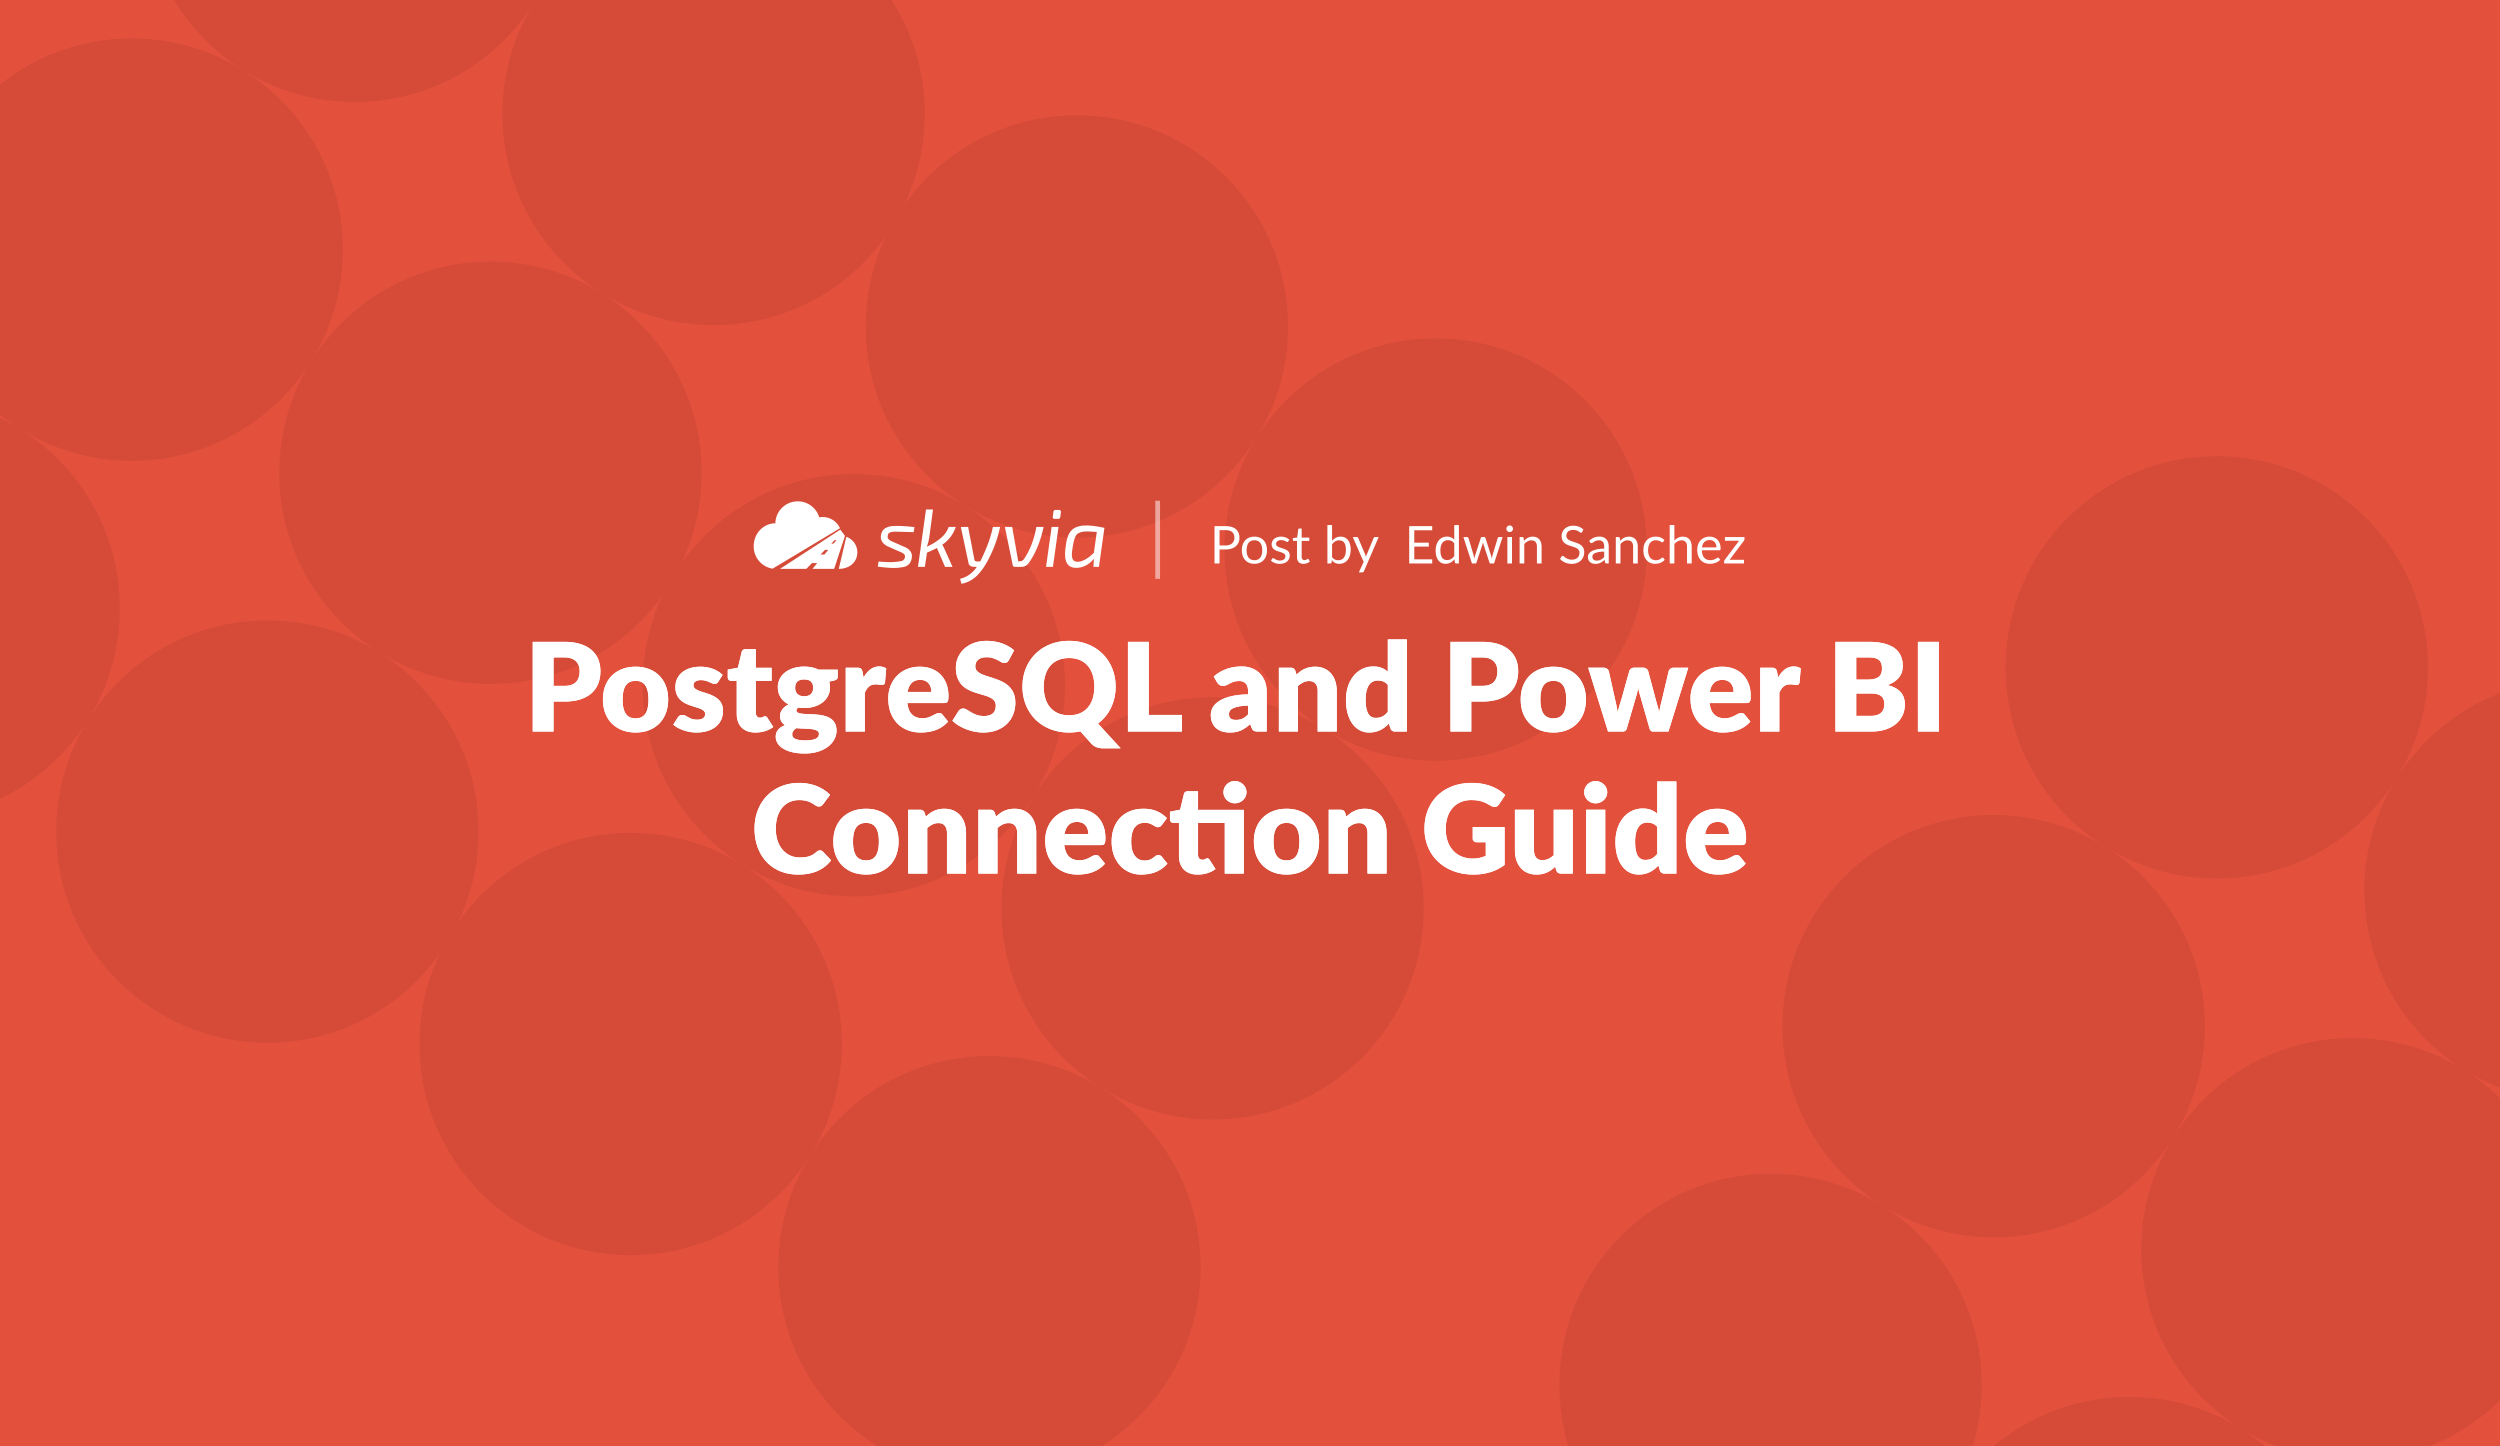 <?xml version="1.0" encoding="UTF-8"?> <svg xmlns="http://www.w3.org/2000/svg" width="2112" height="1222" fill="none"><rect width="100%" height="100%" fill="#333333" stroke="none"/><g clip-path="url(#postgresql-and-power-bi- connection-guide__a)"><path fill="#E3513D" d="M0 0h2112v1222H0z"></path><circle cx="909.754" cy="275.794" r="178.465" fill="#D54B38"></circle><circle cx="1212.86" cy="464.274" r="178.465" fill="#D54B38"></circle><circle cx="1024.38" cy="767.382" r="178.465" fill="#D54B38"></circle><circle cx="721.273" cy="578.901" r="178.465" fill="#D54B38"></circle><circle cx="835.898" cy="1070.49" r="178.465" fill="#D54B38"></circle><circle cx="532.793" cy="882.008" r="178.465" fill="#D54B38"></circle><circle cx="1872.75" cy="563.794" r="178.465" fill="#D54B38"></circle><circle cx="2175.86" cy="752.274" r="178.465" fill="#D54B38"></circle><circle cx="1987.38" cy="1055.38" r="178.465" fill="#D54B38"></circle><circle cx="1684.27" cy="866.901" r="178.465" fill="#D54B38"></circle><circle cx="1798.9" cy="1358.49" r="178.465" fill="#D54B38"></circle><circle cx="1495.79" cy="1170.01" r="178.465" fill="#D54B38"></circle><circle cx="299.754" cy="-92.206" r="178.465" fill="#D54B38"></circle><circle cx="602.859" cy="96.274" r="178.465" fill="#D54B38"></circle><circle cx="414.379" cy="399.382" r="178.465" fill="#D54B38"></circle><circle cx="111.273" cy="210.901" r="178.465" fill="#D54B38"></circle><circle cx="225.898" cy="702.488" r="178.465" fill="#D54B38"></circle><circle cx="-77.207" cy="514.008" r="178.465" fill="#D54B38"></circle><path d="M476.775 579.416c4.576 0 7.869-1.092 9.88-3.276 2.011-2.184 3.016-5.235 3.016-9.152 0-1.733-.26-3.311-.78-4.732a9.264 9.264 0 0 0-2.392-3.64c-1.04-1.04-2.375-1.837-4.004-2.392-1.595-.555-3.501-.832-5.72-.832h-9.152v24.024h9.152Zm0-37.18c5.339 0 9.915.641 13.728 1.924 3.848 1.248 7.003 2.981 9.464 5.2 2.496 2.219 4.333 4.836 5.512 7.852 1.179 3.016 1.768 6.275 1.768 9.776 0 3.779-.607 7.245-1.82 10.4a20.861 20.861 0 0 1-5.564 8.112c-2.496 2.253-5.668 4.021-9.516 5.304-3.813 1.248-8.337 1.872-13.572 1.872h-9.152V618h-17.576v-75.764h26.728Zm60.24 21.008c4.091 0 7.818.641 11.18 1.924 3.363 1.283 6.24 3.12 8.632 5.512 2.427 2.392 4.299 5.304 5.616 8.736 1.352 3.397 2.028 7.228 2.028 11.492 0 4.299-.676 8.181-2.028 11.648-1.317 3.432-3.189 6.361-5.616 8.788-2.392 2.392-5.269 4.247-8.632 5.564-3.362 1.283-7.089 1.924-11.18 1.924-4.125 0-7.886-.641-11.284-1.924-3.362-1.317-6.274-3.172-8.736-5.564-2.426-2.427-4.316-5.356-5.668-8.788-1.317-3.467-1.976-7.349-1.976-11.648 0-4.264.659-8.095 1.976-11.492 1.352-3.432 3.242-6.344 5.668-8.736 2.462-2.392 5.374-4.229 8.736-5.512 3.398-1.283 7.159-1.924 11.284-1.924Zm0 43.628c3.71 0 6.431-1.3 8.164-3.9 1.768-2.635 2.652-6.621 2.652-11.96s-.884-9.308-2.652-11.908c-1.733-2.6-4.454-3.9-8.164-3.9-3.813 0-6.604 1.3-8.372 3.9-1.768 2.6-2.652 6.569-2.652 11.908 0 5.339.884 9.325 2.652 11.96 1.768 2.6 4.559 3.9 8.372 3.9Zm69.842-30.992c-.416.659-.867 1.127-1.352 1.404-.451.277-1.04.416-1.768.416a6.002 6.002 0 0 1-2.288-.468c-.763-.347-1.595-.711-2.496-1.092a22.62 22.62 0 0 0-2.964-1.04c-1.109-.347-2.375-.52-3.796-.52-2.045 0-3.623.399-4.732 1.196-1.075.763-1.612 1.837-1.612 3.224 0 1.005.347 1.837 1.04 2.496.728.659 1.681 1.248 2.86 1.768a44.26 44.26 0 0 0 4.004 1.404c1.491.451 3.016.953 4.576 1.508a37.975 37.975 0 0 1 4.576 1.976 16.14 16.14 0 0 1 4.004 2.756c1.179 1.075 2.115 2.392 2.808 3.952.728 1.56 1.092 3.432 1.092 5.616 0 2.669-.485 5.131-1.456 7.384s-2.427 4.195-4.368 5.824c-1.907 1.629-4.281 2.895-7.124 3.796-2.808.901-6.049 1.352-9.724 1.352a29.64 29.64 0 0 1-5.512-.52 39.283 39.283 0 0 1-5.356-1.404 30.944 30.944 0 0 1-4.732-2.08c-1.456-.832-2.704-1.716-3.744-2.652l3.744-5.928c.416-.693.936-1.231 1.56-1.612.659-.416 1.491-.624 2.496-.624.936 0 1.768.208 2.496.624.763.416 1.577.867 2.444 1.352.867.485 1.872.936 3.016 1.352 1.179.416 2.652.624 4.42.624 1.248 0 2.305-.121 3.172-.364.867-.277 1.56-.641 2.08-1.092.52-.451.901-.953 1.144-1.508a4.236 4.236 0 0 0 .364-1.716c0-1.075-.364-1.959-1.092-2.652-.728-.693-1.681-1.283-2.86-1.768-1.179-.52-2.531-.988-4.056-1.404a100.251 100.251 0 0 1-4.576-1.508 41.204 41.204 0 0 1-4.628-1.976 16.883 16.883 0 0 1-4.004-2.964c-1.179-1.213-2.132-2.687-2.86-4.42-.728-1.733-1.092-3.831-1.092-6.292 0-2.288.433-4.455 1.3-6.5.901-2.08 2.236-3.9 4.004-5.46 1.768-1.56 3.987-2.791 6.656-3.692 2.669-.936 5.789-1.404 9.36-1.404 1.941 0 3.813.173 5.616.52a28.75 28.75 0 0 1 5.148 1.456 23.456 23.456 0 0 1 4.368 2.236 20.03 20.03 0 0 1 3.484 2.756l-3.64 5.668Zm31.336 42.952c-2.565 0-4.836-.364-6.812-1.092-1.941-.763-3.588-1.82-4.94-3.172-1.317-1.387-2.322-3.051-3.016-4.992-.693-1.941-1.04-4.108-1.04-6.5v-27.872h-4.576c-.832 0-1.542-.26-2.132-.78-.589-.555-.884-1.352-.884-2.392v-6.292l8.58-1.664 3.172-13.156c.416-1.664 1.595-2.496 3.536-2.496h8.424v15.756h13.364v11.024h-13.364v26.78c0 1.248.295 2.288.884 3.12.624.797 1.508 1.196 2.652 1.196.59 0 1.075-.052 1.456-.156a8.05 8.05 0 0 0 1.04-.416c.312-.173.59-.312.832-.416.278-.139.59-.208.936-.208.486 0 .867.121 1.144.364.312.208.624.555.936 1.04l4.888 7.644c-2.08 1.56-4.42 2.739-7.02 3.536a28.471 28.471 0 0 1-8.06 1.144Zm41.162-30.628c2.67 0 4.594-.659 5.772-1.976 1.214-1.352 1.82-3.085 1.82-5.2 0-2.184-.606-3.9-1.82-5.148-1.178-1.248-3.102-1.872-5.772-1.872-2.669 0-4.61.624-5.824 1.872-1.178 1.248-1.768 2.964-1.768 5.148 0 1.04.139 1.993.416 2.86a6.48 6.48 0 0 0 1.404 2.288c.624.624 1.404 1.127 2.34 1.508.971.347 2.115.52 3.432.52Zm12.48 31.772c0-1.283-.572-2.201-1.716-2.756-1.144-.589-2.634-1.005-4.472-1.248-1.837-.243-3.9-.381-6.188-.416a110.284 110.284 0 0 1-6.76-.416c-1.005.693-1.837 1.473-2.496 2.34-.624.832-.936 1.785-.936 2.86 0 .763.156 1.456.468 2.08.347.624.936 1.161 1.768 1.612.832.451 1.942.797 3.328 1.04 1.422.277 3.207.416 5.356.416 2.323 0 4.23-.139 5.72-.416 1.491-.277 2.67-.659 3.536-1.144.902-.485 1.526-1.075 1.872-1.768.347-.659.52-1.387.52-2.184Zm15.912-54.236v5.876c0 .901-.26 1.612-.78 2.132-.485.52-1.334.919-2.548 1.196l-3.9.884c.208.763.364 1.543.468 2.34.139.797.208 1.629.208 2.496 0 2.704-.572 5.131-1.716 7.28-1.109 2.149-2.652 3.987-4.628 5.512-1.941 1.491-4.246 2.652-6.916 3.484-2.669.797-5.529 1.196-8.58 1.196-.832 0-1.646-.017-2.444-.052a25.157 25.157 0 0 1-2.34-.312c-1.178.728-1.768 1.543-1.768 2.444s.486 1.56 1.456 1.976c.971.381 2.254.659 3.848.832 1.595.139 3.398.243 5.408.312 2.046.035 4.126.156 6.24.364 2.115.173 4.178.485 6.188.936 2.046.451 3.866 1.179 5.46 2.184 1.595 1.005 2.878 2.357 3.848 4.056.971 1.664 1.456 3.796 1.456 6.396 0 2.427-.589 4.801-1.768 7.124-1.178 2.323-2.912 4.385-5.2 6.188-2.288 1.803-5.096 3.241-8.424 4.316-3.328 1.109-7.141 1.664-11.44 1.664-4.229 0-7.886-.399-10.972-1.196-3.05-.797-5.598-1.855-7.644-3.172-2.01-1.283-3.501-2.773-4.472-4.472-.97-1.699-1.456-3.467-1.456-5.304 0-2.392.694-4.385 2.08-5.98 1.387-1.595 3.328-2.877 5.824-3.848-1.317-.797-2.357-1.82-3.12-3.068-.762-1.248-1.144-2.86-1.144-4.836 0-.797.139-1.629.416-2.496a9.17 9.17 0 0 1 1.3-2.6 13.713 13.713 0 0 1 2.288-2.444c.902-.763 1.976-1.439 3.224-2.028-2.808-1.491-5.026-3.449-6.656-5.876-1.629-2.461-2.444-5.321-2.444-8.58 0-2.704.572-5.131 1.716-7.28a16.3 16.3 0 0 1 4.68-5.512c2.011-1.525 4.368-2.687 7.072-3.484 2.704-.832 5.634-1.248 8.788-1.248 4.576 0 8.632.867 12.168 2.6h16.224Zm21.805 6.656c1.664-2.912 3.57-5.2 5.72-6.864 2.184-1.664 4.68-2.496 7.488-2.496 2.426 0 4.402.572 5.928 1.716l-1.04 11.856c-.174.763-.468 1.283-.884 1.56-.382.277-.919.416-1.612.416-.278 0-.642-.017-1.092-.052-.451-.035-.919-.069-1.404-.104a20.532 20.532 0 0 0-1.508-.156 9.658 9.658 0 0 0-1.352-.104c-2.358 0-4.247.624-5.668 1.872-1.387 1.248-2.566 2.981-3.536 5.2V618h-16.12v-53.924h9.568c.797 0 1.456.069 1.976.208.554.139 1.005.364 1.352.676.381.277.658.659.832 1.144.208.485.381 1.075.52 1.768l.832 4.524Zm57.257 12.168c0-1.283-.174-2.531-.52-3.744a8.326 8.326 0 0 0-1.612-3.224c-.728-.971-1.699-1.751-2.912-2.34-1.214-.589-2.687-.884-4.42-.884-3.051 0-5.443.884-7.176 2.652-1.734 1.733-2.878 4.247-3.432 7.54h20.072Zm-20.28 9.36c.52 4.507 1.889 7.783 4.108 9.828 2.218 2.011 5.078 3.016 8.58 3.016 1.872 0 3.484-.225 4.836-.676 1.352-.451 2.548-.953 3.588-1.508 1.074-.555 2.045-1.057 2.912-1.508a6.198 6.198 0 0 1 2.808-.676c1.282 0 2.253.468 2.912 1.404l4.68 5.772c-1.664 1.907-3.467 3.467-5.408 4.68a28.873 28.873 0 0 1-5.928 2.808 31.39 31.39 0 0 1-6.084 1.352 42.343 42.343 0 0 1-5.772.416c-3.779 0-7.332-.607-10.66-1.82a25.048 25.048 0 0 1-8.684-5.512c-2.462-2.427-4.42-5.443-5.876-9.048-1.422-3.605-2.132-7.8-2.132-12.584 0-3.605.606-7.02 1.82-10.244 1.248-3.224 3.016-6.049 5.304-8.476 2.322-2.427 5.113-4.351 8.372-5.772 3.293-1.421 7.002-2.132 11.128-2.132 3.57 0 6.829.555 9.776 1.664 2.981 1.109 5.529 2.721 7.644 4.836 2.149 2.115 3.813 4.715 4.992 7.8 1.213 3.051 1.82 6.517 1.82 10.4 0 1.213-.052 2.201-.156 2.964-.104.763-.295 1.369-.572 1.82a2.168 2.168 0 0 1-1.144.936c-.451.173-1.04.26-1.768.26h-31.096Zm85.823-36.296c-.52.832-1.075 1.456-1.664 1.872-.555.416-1.283.624-2.184.624-.797 0-1.664-.243-2.6-.728a98.269 98.269 0 0 0-3.12-1.716c-1.144-.624-2.461-1.179-3.952-1.664-1.491-.52-3.189-.78-5.096-.78-3.293 0-5.755.711-7.384 2.132-1.595 1.387-2.392 3.276-2.392 5.668 0 1.525.485 2.791 1.456 3.796s2.236 1.872 3.796 2.6c1.595.728 3.397 1.404 5.408 2.028a99.77 99.77 0 0 1 6.24 2.028 50.847 50.847 0 0 1 6.188 2.6 20.159 20.159 0 0 1 5.408 3.848c1.595 1.56 2.877 3.467 3.848 5.72.971 2.219 1.456 4.905 1.456 8.06 0 3.501-.607 6.777-1.82 9.828a23.088 23.088 0 0 1-5.304 8.008c-2.288 2.253-5.131 4.039-8.528 5.356-3.363 1.283-7.193 1.924-11.492 1.924-2.357 0-4.767-.243-7.228-.728a44.567 44.567 0 0 1-7.072-2.028 42.863 42.863 0 0 1-6.448-3.172c-2.011-1.213-3.761-2.565-5.252-4.056l5.2-8.216a5.016 5.016 0 0 1 1.612-1.456 4.271 4.271 0 0 1 2.236-.624c1.04 0 2.08.329 3.12.988 1.075.659 2.271 1.387 3.588 2.184 1.352.797 2.895 1.525 4.628 2.184 1.733.659 3.779.988 6.136.988 3.189 0 5.668-.693 7.436-2.08 1.768-1.421 2.652-3.657 2.652-6.708 0-1.768-.485-3.207-1.456-4.316s-2.253-2.028-3.848-2.756c-1.56-.728-3.345-1.369-5.356-1.924a196.876 196.876 0 0 1-6.188-1.82 50.07 50.07 0 0 1-6.188-2.496 20.664 20.664 0 0 1-5.408-3.9c-1.56-1.629-2.825-3.64-3.796-6.032-.971-2.427-1.456-5.408-1.456-8.944 0-2.843.572-5.616 1.716-8.32 1.144-2.704 2.825-5.113 5.044-7.228 2.219-2.115 4.94-3.796 8.164-5.044 3.224-1.283 6.916-1.924 11.076-1.924 2.323 0 4.576.191 6.76.572 2.219.347 4.316.884 6.292 1.612a30.84 30.84 0 0 1 5.512 2.548c1.733.971 3.276 2.08 4.628 3.328l-4.368 8.164Zm29.402 22.464c0 3.779.485 7.176 1.456 10.192.971 2.981 2.357 5.512 4.16 7.592 1.837 2.08 4.073 3.675 6.708 4.784 2.669 1.075 5.703 1.612 9.1 1.612 3.363 0 6.361-.537 8.996-1.612 2.635-1.109 4.853-2.704 6.656-4.784 1.837-2.08 3.241-4.611 4.212-7.592.971-3.016 1.456-6.413 1.456-10.192 0-3.744-.485-7.107-1.456-10.088-.971-3.016-2.375-5.564-4.212-7.644-1.803-2.08-4.021-3.675-6.656-4.784s-5.633-1.664-8.996-1.664c-3.397 0-6.431.555-9.1 1.664-2.635 1.109-4.871 2.704-6.708 4.784-1.803 2.08-3.189 4.628-4.16 7.644-.971 2.981-1.456 6.344-1.456 10.088Zm65 52.104h-14.456c-2.08 0-3.952-.277-5.616-.832-1.629-.52-3.155-1.508-4.576-2.964l-9.412-10.556c-2.947.659-6.119.988-9.516.988-5.893 0-11.267-.988-16.12-2.964-4.853-1.976-9.013-4.697-12.48-8.164-3.432-3.501-6.101-7.609-8.008-12.324-1.872-4.715-2.808-9.811-2.808-15.288s.936-10.573 2.808-15.288c1.907-4.715 4.576-8.805 8.008-12.272 3.467-3.467 7.627-6.188 12.48-8.164 4.853-1.976 10.227-2.964 16.12-2.964 5.893 0 11.249 1.005 16.068 3.016 4.853 1.976 8.996 4.697 12.428 8.164 3.432 3.467 6.084 7.557 7.956 12.272 1.907 4.715 2.86 9.793 2.86 15.236 0 3.259-.347 6.396-1.04 9.412a37.807 37.807 0 0 1-2.912 8.424 34.614 34.614 0 0 1-4.68 7.332 34.303 34.303 0 0 1-6.292 5.98l19.188 20.956Zm51.785-28.236V618h-45.656v-75.764h17.576v61.724h28.08Zm55.851-7.904c-3.22.139-5.87.416-7.95.832s-3.73.936-4.94 1.56c-1.22.624-2.07 1.335-2.55 2.132a5.205 5.205 0 0 0-.68 2.6c0 1.837.51 3.137 1.51 3.9 1.01.728 2.48 1.092 4.42 1.092 2.08 0 3.9-.364 5.46-1.092 1.56-.728 3.14-1.907 4.73-3.536v-7.488Zm-29.01-24.492c3.26-2.877 6.86-5.009 10.81-6.396 3.99-1.421 8.25-2.132 12.8-2.132 3.25 0 6.18.537 8.78 1.612 2.64 1.04 4.86 2.513 6.66 4.42 1.84 1.872 3.24 4.108 4.21 6.708.97 2.6 1.46 5.443 1.46 8.528V618h-7.39c-1.52 0-2.68-.208-3.48-.624-.76-.416-1.4-1.283-1.92-2.6l-1.15-2.964a51.253 51.253 0 0 1-3.9 3.016 25.903 25.903 0 0 1-3.9 2.236 18.595 18.595 0 0 1-4.26 1.3c-1.49.312-3.16.468-4.99.468-2.47 0-4.7-.312-6.71-.936-2.01-.659-3.73-1.612-5.15-2.86-1.39-1.248-2.46-2.791-3.22-4.628-.77-1.872-1.15-4.021-1.15-6.448 0-1.941.49-3.9 1.46-5.876.97-2.011 2.65-3.831 5.04-5.46 2.39-1.664 5.62-3.051 9.67-4.16 4.06-1.109 9.17-1.733 15.34-1.872v-2.288c0-3.155-.66-5.425-1.97-6.812-1.29-1.421-3.12-2.132-5.51-2.132-1.91 0-3.47.208-4.68.624-1.22.416-2.31.884-3.28 1.404-.94.52-1.86.988-2.76 1.404-.9.416-1.97.624-3.22.624-1.11 0-2.05-.277-2.81-.832a7.188 7.188 0 0 1-1.87-1.976l-2.91-5.044Zm69.89-1.664a39.065 39.065 0 0 1 3.23-2.704 18.425 18.425 0 0 1 3.53-2.08c1.29-.589 2.66-1.04 4.11-1.352 1.49-.347 3.1-.52 4.84-.52 2.94 0 5.54.52 7.8 1.56 2.29 1.005 4.21 2.427 5.77 4.264 1.56 1.803 2.74 3.969 3.54 6.5.79 2.496 1.19 5.217 1.19 8.164V618h-16.12v-34.268c0-2.635-.61-4.68-1.82-6.136-1.21-1.491-3-2.236-5.35-2.236-1.77 0-3.44.381-5 1.144-1.52.728-3.01 1.733-4.47 3.016V618h-16.12v-53.924h9.99c2.01 0 3.32.901 3.95 2.704l.93 3.12Zm77.15 8.632c-1.21-1.352-2.53-2.288-3.95-2.808a12.17 12.17 0 0 0-4.47-.832c-1.49 0-2.86.295-4.11.884-1.25.589-2.34 1.543-3.28 2.86-.9 1.283-1.61 2.964-2.13 5.044-.52 2.08-.78 4.593-.78 7.54 0 2.843.21 5.235.63 7.176.41 1.941.98 3.519 1.71 4.732.76 1.179 1.67 2.028 2.71 2.548s2.2.78 3.48.78c1.18 0 2.24-.104 3.17-.312.97-.243 1.86-.572 2.65-.988.8-.416 1.55-.936 2.24-1.56.73-.659 1.44-1.404 2.13-2.236v-22.828Zm16.12-38.376V618h-9.98c-2.01 0-3.33-.901-3.95-2.704l-1.25-4.108a32 32 0 0 1-3.38 3.12 21.877 21.877 0 0 1-3.85 2.444c-1.35.659-2.83 1.161-4.42 1.508-1.56.381-3.26.572-5.1.572-2.8 0-5.4-.624-7.8-1.872-2.39-1.248-4.45-3.051-6.18-5.408-1.74-2.357-3.11-5.235-4.11-8.632-.97-3.432-1.46-7.332-1.46-11.7 0-4.021.56-7.748 1.67-11.18 1.11-3.467 2.67-6.448 4.68-8.944 2.04-2.531 4.49-4.507 7.33-5.928 2.84-1.421 5.98-2.132 9.41-2.132 2.81 0 5.17.399 7.07 1.196a19.14 19.14 0 0 1 5.2 3.224v-27.3h16.12Zm63.56 39.26c4.58 0 7.87-1.092 9.88-3.276 2.01-2.184 3.02-5.235 3.02-9.152 0-1.733-.26-3.311-.78-4.732a9.314 9.314 0 0 0-2.39-3.64c-1.04-1.04-2.38-1.837-4.01-2.392-1.59-.555-3.5-.832-5.72-.832h-9.15v24.024h9.15Zm0-37.18c5.34 0 9.92.641 13.73 1.924 3.85 1.248 7 2.981 9.46 5.2 2.5 2.219 4.34 4.836 5.52 7.852 1.18 3.016 1.76 6.275 1.76 9.776 0 3.779-.6 7.245-1.82 10.4a20.778 20.778 0 0 1-5.56 8.112c-2.5 2.253-5.67 4.021-9.52 5.304-3.81 1.248-8.33 1.872-13.57 1.872h-9.15V618h-17.58v-75.764h26.73Zm60.24 21.008c4.09 0 7.82.641 11.18 1.924 3.37 1.283 6.24 3.12 8.64 5.512 2.42 2.392 4.29 5.304 5.61 8.736 1.35 3.397 2.03 7.228 2.03 11.492 0 4.299-.68 8.181-2.03 11.648-1.32 3.432-3.19 6.361-5.61 8.788-2.4 2.392-5.27 4.247-8.64 5.564-3.36 1.283-7.09 1.924-11.18 1.924-4.12 0-7.88-.641-11.28-1.924-3.36-1.317-6.28-3.172-8.74-5.564-2.42-2.427-4.31-5.356-5.66-8.788-1.32-3.467-1.98-7.349-1.98-11.648 0-4.264.66-8.095 1.98-11.492 1.35-3.432 3.24-6.344 5.66-8.736 2.46-2.392 5.38-4.229 8.74-5.512 3.4-1.283 7.16-1.924 11.28-1.924Zm0 43.628c3.71 0 6.43-1.3 8.17-3.9 1.77-2.635 2.65-6.621 2.65-11.96s-.88-9.308-2.65-11.908c-1.74-2.6-4.46-3.9-8.17-3.9-3.81 0-6.6 1.3-8.37 3.9-1.77 2.6-2.65 6.569-2.65 11.908 0 5.339.88 9.325 2.65 11.96 1.77 2.6 4.56 3.9 8.37 3.9Zm113.91-42.796L1409.51 618h-13.1c-.7 0-1.29-.208-1.77-.624-.49-.416-.87-1.109-1.15-2.08l-7.69-26.884a80.528 80.528 0 0 1-1.04-3.588 97.05 97.05 0 0 1-.78-3.588 79.434 79.434 0 0 1-.83 3.64 49.172 49.172 0 0 1-.99 3.64l-7.8 26.78c-.52 1.803-1.67 2.704-3.43 2.704h-12.48l-16.75-53.924h12.9c1.14 0 2.09.277 2.86.832.79.52 1.33 1.179 1.61 1.976l5.41 24.18c.45 1.837.85 3.623 1.19 5.356.35 1.699.66 3.415.94 5.148.45-1.733.92-3.449 1.4-5.148.52-1.733 1.08-3.519 1.67-5.356l6.76-24.232c.27-.797.79-1.456 1.56-1.976.76-.555 1.66-.832 2.7-.832h7.18c1.14 0 2.09.277 2.86.832.79.52 1.33 1.179 1.61 1.976l6.45 24.232c.52 1.837 1.02 3.623 1.51 5.356a93.24 93.24 0 0 1 1.4 5.252c.28-1.733.61-3.467.99-5.2s.81-3.536 1.3-5.408l5.72-24.18c.27-.797.79-1.456 1.56-1.976.76-.555 1.66-.832 2.7-.832h12.27Zm38.29 20.488c0-1.283-.18-2.531-.52-3.744-.32-1.213-.85-2.288-1.62-3.224-.72-.971-1.7-1.751-2.91-2.34-1.21-.589-2.69-.884-4.42-.884-3.05 0-5.44.884-7.17 2.652-1.74 1.733-2.88 4.247-3.44 7.54h20.08Zm-20.28 9.36c.52 4.507 1.88 7.783 4.1 9.828 2.22 2.011 5.08 3.016 8.58 3.016 1.88 0 3.49-.225 4.84-.676 1.35-.451 2.55-.953 3.59-1.508l2.91-1.508c.9-.451 1.84-.676 2.81-.676 1.28 0 2.25.468 2.91 1.404l4.68 5.772c-1.66 1.907-3.47 3.467-5.41 4.68a28.84 28.84 0 0 1-5.93 2.808 31.418 31.418 0 0 1-6.08 1.352c-2.01.277-3.94.416-5.77.416-3.78 0-7.33-.607-10.66-1.82a25.054 25.054 0 0 1-8.69-5.512c-2.46-2.427-4.42-5.443-5.87-9.048-1.42-3.605-2.13-7.8-2.13-12.584 0-3.605.6-7.02 1.82-10.244 1.24-3.224 3.01-6.049 5.3-8.476 2.32-2.427 5.11-4.351 8.37-5.772 3.29-1.421 7-2.132 11.13-2.132 3.57 0 6.83.555 9.78 1.664 2.98 1.109 5.52 2.721 7.64 4.836 2.15 2.115 3.81 4.715 4.99 7.8 1.21 3.051 1.82 6.517 1.82 10.4 0 1.213-.05 2.201-.15 2.964-.11.763-.3 1.369-.58 1.82-.27.451-.66.763-1.14.936-.45.173-1.04.26-1.77.26h-31.09Zm57.88-21.528c1.66-2.912 3.57-5.2 5.72-6.864 2.18-1.664 4.68-2.496 7.49-2.496 2.42 0 4.4.572 5.92 1.716l-1.04 11.856c-.17.763-.46 1.283-.88 1.56-.38.277-.92.416-1.61.416-.28 0-.64-.017-1.09-.052-.46-.035-.92-.069-1.41-.104-.48-.069-.99-.121-1.51-.156a9.52 9.52 0 0 0-1.35-.104c-2.36 0-4.25.624-5.67 1.872-1.38 1.248-2.56 2.981-3.53 5.2V618h-16.12v-53.924h9.57c.79 0 1.45.069 1.97.208.56.139 1.01.364 1.35.676.38.277.66.659.84 1.144.2.485.38 1.075.52 1.768l.83 4.524Zm78.39 32.344c2.32 0 4.21-.295 5.67-.884 1.49-.589 2.65-1.352 3.48-2.288a7.682 7.682 0 0 0 1.72-3.172c.31-1.179.47-2.375.47-3.588 0-1.387-.19-2.635-.58-3.744-.34-1.109-.97-2.045-1.87-2.808-.86-.763-2.03-1.352-3.48-1.768-1.46-.416-3.3-.624-5.51-.624h-12.28v18.876h12.38Zm-12.38-49.348v18.72h9.16c1.94 0 3.69-.139 5.25-.416 1.56-.277 2.88-.763 3.95-1.456 1.11-.693 1.94-1.647 2.5-2.86.59-1.213.88-2.739.88-4.576 0-1.803-.23-3.293-.68-4.472-.45-1.213-1.14-2.184-2.08-2.912-.93-.728-2.13-1.248-3.58-1.56-1.43-.312-3.12-.468-5.1-.468h-10.3Zm10.3-13.156c5.23 0 9.69.485 13.36 1.456 3.68.971 6.68 2.34 9 4.108 2.32 1.768 4 3.917 5.04 6.448 1.08 2.531 1.62 5.356 1.62 8.476 0 1.699-.25 3.345-.73 4.94a14.648 14.648 0 0 1-2.29 4.42c-1.04 1.352-2.37 2.6-4 3.744-1.63 1.144-3.59 2.132-5.88 2.964 4.99 1.213 8.68 3.172 11.08 5.876 2.39 2.704 3.58 6.205 3.58 10.504 0 3.224-.62 6.223-1.87 8.996-1.25 2.773-3.08 5.2-5.51 7.28-2.39 2.045-5.36 3.657-8.89 4.836-3.54 1.144-7.58 1.716-12.12 1.716h-30.26v-75.764h27.87ZM1637.93 618h-17.68v-75.764h17.68V618ZM692.709 718.396c.416 0 .832.087 1.248.26.416.139.814.399 1.196.78l6.968 7.332c-3.051 3.987-6.882 7.003-11.492 9.048-4.576 2.011-10.002 3.016-16.276 3.016-5.755 0-10.92-.971-15.496-2.912-4.542-1.976-8.407-4.68-11.596-8.112-3.155-3.467-5.582-7.557-7.28-12.272-1.699-4.749-2.548-9.897-2.548-15.444 0-5.651.918-10.833 2.756-15.548 1.837-4.749 4.42-8.84 7.748-12.272 3.328-3.432 7.314-6.101 11.96-8.008 4.645-1.907 9.758-2.86 15.34-2.86 2.842 0 5.512.26 8.008.78 2.53.485 4.888 1.179 7.072 2.08a31.16 31.16 0 0 1 6.032 3.172c1.837 1.248 3.466 2.6 4.888 4.056l-5.928 7.956a8.35 8.35 0 0 1-1.352 1.352c-.52.381-1.248.572-2.184.572a3.903 3.903 0 0 1-1.768-.416 23.905 23.905 0 0 1-1.768-.988 46.074 46.074 0 0 0-2.08-1.3c-.728-.485-1.612-.919-2.652-1.3-1.006-.416-2.202-.763-3.588-1.04-1.352-.277-2.947-.416-4.784-.416-2.912 0-5.582.537-8.008 1.612-2.392 1.075-4.472 2.652-6.24 4.732-1.734 2.045-3.086 4.576-4.056 7.592-.936 2.981-1.404 6.396-1.404 10.244 0 3.883.52 7.332 1.56 10.348 1.074 3.016 2.513 5.564 4.316 7.644 1.837 2.045 3.969 3.605 6.396 4.68 2.426 1.075 5.026 1.612 7.8 1.612 1.594 0 3.05-.069 4.368-.208a23.063 23.063 0 0 0 3.692-.78 16.977 16.977 0 0 0 3.224-1.456c1.005-.624 2.028-1.404 3.068-2.34a5.446 5.446 0 0 1 1.352-.832 3.327 3.327 0 0 1 1.508-.364Zm38.951-35.152c4.09 0 7.817.641 11.18 1.924 3.362 1.283 6.24 3.12 8.632 5.512 2.426 2.392 4.298 5.304 5.616 8.736 1.352 3.397 2.028 7.228 2.028 11.492 0 4.299-.676 8.181-2.028 11.648-1.318 3.432-3.19 6.361-5.616 8.788-2.392 2.392-5.27 4.247-8.632 5.564-3.363 1.283-7.09 1.924-11.18 1.924-4.126 0-7.887-.641-11.284-1.924-3.363-1.317-6.275-3.172-8.736-5.564-2.427-2.427-4.316-5.356-5.668-8.788-1.318-3.467-1.976-7.349-1.976-11.648 0-4.264.658-8.095 1.976-11.492 1.352-3.432 3.241-6.344 5.668-8.736 2.461-2.392 5.373-4.229 8.736-5.512 3.397-1.283 7.158-1.924 11.284-1.924Zm0 43.628c3.709 0 6.43-1.3 8.164-3.9 1.768-2.635 2.652-6.621 2.652-11.96s-.884-9.308-2.652-11.908c-1.734-2.6-4.455-3.9-8.164-3.9-3.814 0-6.604 1.3-8.372 3.9-1.768 2.6-2.652 6.569-2.652 11.908 0 5.339.884 9.325 2.652 11.96 1.768 2.6 4.558 3.9 8.372 3.9Zm50.445-36.972a39.153 39.153 0 0 1 3.224-2.704 18.229 18.229 0 0 1 3.536-2.08 19.71 19.71 0 0 1 4.108-1.352c1.491-.347 3.103-.52 4.836-.52 2.947 0 5.547.52 7.8 1.56 2.288 1.005 4.212 2.427 5.772 4.264 1.56 1.803 2.739 3.969 3.536 6.5.798 2.496 1.196 5.217 1.196 8.164V738h-16.12v-34.268c0-2.635-.606-4.68-1.82-6.136-1.213-1.491-2.998-2.236-5.356-2.236-1.768 0-3.432.381-4.992 1.144-1.525.728-3.016 1.733-4.472 3.016V738h-16.12v-53.924h9.984c2.011 0 3.328.901 3.952 2.704l.936 3.12Zm59.313 0a39.153 39.153 0 0 1 3.224-2.704 18.2 18.2 0 0 1 3.536-2.08 19.71 19.71 0 0 1 4.108-1.352c1.491-.347 3.103-.52 4.836-.52 2.947 0 5.547.52 7.8 1.56 2.288 1.005 4.212 2.427 5.772 4.264 1.56 1.803 2.739 3.969 3.536 6.5.797 2.496 1.196 5.217 1.196 8.164V738h-16.12v-34.268c0-2.635-.607-4.68-1.82-6.136-1.213-1.491-2.999-2.236-5.356-2.236-1.768 0-3.432.381-4.992 1.144-1.525.728-3.016 1.733-4.472 3.016V738h-16.12v-53.924h9.984c2.011 0 3.328.901 3.952 2.704l.936 3.12Zm77.98 14.664c0-1.283-.173-2.531-.52-3.744a8.312 8.312 0 0 0-1.612-3.224c-.728-.971-1.698-1.751-2.912-2.34-1.213-.589-2.686-.884-4.42-.884-3.05 0-5.442.884-7.176 2.652-1.733 1.733-2.877 4.247-3.432 7.54h20.072Zm-20.28 9.36c.52 4.507 1.89 7.783 4.108 9.828 2.219 2.011 5.079 3.016 8.58 3.016 1.872 0 3.484-.225 4.836-.676 1.352-.451 2.548-.953 3.588-1.508a951.111 951.111 0 0 0 2.912-1.508 6.204 6.204 0 0 1 2.808-.676c1.283 0 2.254.468 2.912 1.404l4.68 5.772c-1.664 1.907-3.466 3.467-5.408 4.68a28.824 28.824 0 0 1-5.928 2.808 31.358 31.358 0 0 1-6.084 1.352 42.32 42.32 0 0 1-5.772.416c-3.778 0-7.332-.607-10.66-1.82a25.057 25.057 0 0 1-8.684-5.512c-2.461-2.427-4.42-5.443-5.876-9.048-1.421-3.605-2.132-7.8-2.132-12.584 0-3.605.607-7.02 1.82-10.244 1.248-3.224 3.016-6.049 5.304-8.476 2.323-2.427 5.114-4.351 8.372-5.772 3.294-1.421 7.003-2.132 11.128-2.132 3.571 0 6.83.555 9.776 1.664 2.982 1.109 5.53 2.721 7.644 4.836 2.15 2.115 3.814 4.715 4.992 7.8 1.214 3.051 1.82 6.517 1.82 10.4 0 1.213-.052 2.201-.156 2.964-.104.763-.294 1.369-.572 1.82a2.16 2.16 0 0 1-1.144.936c-.45.173-1.04.26-1.768.26h-31.096Zm82.427-17.056c-.485.589-.953 1.057-1.404 1.404-.451.347-1.092.52-1.924.52a4.285 4.285 0 0 1-2.184-.572 75.155 75.155 0 0 0-2.132-1.248c-.797-.485-1.733-.919-2.808-1.3-1.075-.381-2.409-.572-4.004-.572-1.976 0-3.692.364-5.148 1.092-1.421.728-2.6 1.768-3.536 3.12-.936 1.352-1.629 3.016-2.08 4.992-.451 1.941-.676 4.143-.676 6.604 0 5.165.988 9.135 2.964 11.908 2.011 2.773 4.767 4.16 8.268 4.16 1.872 0 3.345-.225 4.42-.676 1.109-.485 2.045-1.005 2.808-1.56.763-.589 1.456-1.127 2.08-1.612.659-.485 1.473-.728 2.444-.728 1.283 0 2.253.468 2.912 1.404l4.68 5.772c-1.664 1.907-3.415 3.467-5.252 4.68a27.774 27.774 0 0 1-5.668 2.808 28.455 28.455 0 0 1-5.772 1.352 40.117 40.117 0 0 1-5.668.416c-3.293 0-6.448-.624-9.464-1.872-2.981-1.248-5.616-3.051-7.904-5.408-2.253-2.392-4.056-5.321-5.408-8.788-1.317-3.467-1.976-7.419-1.976-11.856 0-3.883.572-7.505 1.716-10.868 1.179-3.397 2.895-6.327 5.148-8.788 2.288-2.496 5.096-4.455 8.424-5.876 3.363-1.421 7.245-2.132 11.648-2.132 4.229 0 7.939.676 11.128 2.028 3.189 1.352 6.067 3.328 8.632 5.928l-4.264 5.668ZM1050.79 738h-16.12v-42.796h-22.57v26.78c0 1.248.3 2.288.89 3.12.62.797 1.51 1.196 2.65 1.196.59 0 1.07-.052 1.46-.156.41-.139.76-.277 1.04-.416.31-.173.58-.312.83-.416.27-.139.59-.208.93-.208.49 0 .87.121 1.15.364.31.208.62.555.93 1.04l4.89 7.644c-2.08 1.56-4.42 2.739-7.02 3.536-2.6.763-5.29 1.144-8.06 1.144-2.56 0-4.83-.364-6.81-1.092-1.94-.763-3.59-1.82-4.94-3.172-1.318-1.387-2.324-3.051-3.017-4.992-.693-1.941-1.04-4.108-1.04-6.5v-27.872h-4.576c-.832 0-1.543-.26-2.132-.78-.589-.555-.884-1.352-.884-2.392v-6.292l8.58-1.716 3.169-13.104c.42-1.664 1.6-2.496 3.54-2.496h8.42v15.756h38.69V738Zm2.24-68.744c0 1.283-.26 2.496-.78 3.64a9.753 9.753 0 0 1-2.13 3.016c-.91.832-1.96 1.491-3.18 1.976a9.86 9.86 0 0 1-3.79.728c-1.32 0-2.55-.243-3.69-.728a10.483 10.483 0 0 1-3.07-1.976 10.129 10.129 0 0 1-2.08-3.016 9.142 9.142 0 0 1-.73-3.64c0-1.283.24-2.496.73-3.64.52-1.179 1.21-2.184 2.08-3.016a9.97 9.97 0 0 1 3.07-2.028c1.14-.52 2.37-.78 3.69-.78 1.35 0 2.61.26 3.79.78a9.792 9.792 0 0 1 3.18 2.028c.9.832 1.61 1.837 2.13 3.016.52 1.144.78 2.357.78 3.64Zm33.9 13.988c4.09 0 7.81.641 11.18 1.924 3.36 1.283 6.24 3.12 8.63 5.512 2.42 2.392 4.3 5.304 5.61 8.736 1.36 3.397 2.03 7.228 2.03 11.492 0 4.299-.67 8.181-2.03 11.648-1.31 3.432-3.19 6.361-5.61 8.788-2.39 2.392-5.27 4.247-8.63 5.564-3.37 1.283-7.09 1.924-11.18 1.924-4.13 0-7.89-.641-11.29-1.924-3.36-1.317-6.27-3.172-8.73-5.564-2.43-2.427-4.32-5.356-5.67-8.788-1.32-3.467-1.98-7.349-1.98-11.648 0-4.264.66-8.095 1.98-11.492 1.35-3.432 3.24-6.344 5.67-8.736 2.46-2.392 5.37-4.229 8.73-5.512 3.4-1.283 7.16-1.924 11.29-1.924Zm0 43.628c3.7 0 6.43-1.3 8.16-3.9 1.77-2.635 2.65-6.621 2.65-11.96s-.88-9.308-2.65-11.908c-1.73-2.6-4.46-3.9-8.16-3.9-3.82 0-6.61 1.3-8.38 3.9-1.76 2.6-2.65 6.569-2.65 11.908 0 5.339.89 9.325 2.65 11.96 1.77 2.6 4.56 3.9 8.38 3.9Zm50.44-36.972a39.065 39.065 0 0 1 3.23-2.704c1.1-.832 2.28-1.525 3.53-2.08 1.28-.589 2.65-1.04 4.11-1.352 1.49-.347 3.1-.52 4.84-.52 2.94 0 5.54.52 7.8 1.56 2.28 1.005 4.21 2.427 5.77 4.264 1.56 1.803 2.74 3.969 3.53 6.5.8 2.496 1.2 5.217 1.2 8.164V738h-16.12v-34.268c0-2.635-.61-4.68-1.82-6.136-1.21-1.491-3-2.236-5.36-2.236-1.76 0-3.43.381-4.99 1.144-1.52.728-3.01 1.733-4.47 3.016V738h-16.12v-53.924h9.98c2.01 0 3.33.901 3.96 2.704l.93 3.12Zm106.78 8.84h26.94v31.98c-3.88 2.843-8.03 4.905-12.43 6.188-4.37 1.283-8.94 1.924-13.73 1.924-6.24 0-11.92-.971-17.05-2.912-5.1-1.976-9.47-4.68-13.11-8.112-3.64-3.467-6.44-7.557-8.42-12.272-1.98-4.749-2.96-9.897-2.96-15.444 0-5.651.93-10.833 2.8-15.548 1.88-4.749 4.55-8.84 8.01-12.272 3.5-3.432 7.72-6.101 12.64-8.008 4.96-1.907 10.48-2.86 16.59-2.86 3.15 0 6.11.26 8.89.78 2.77.52 5.32 1.231 7.64 2.132 2.36.901 4.51 1.976 6.45 3.224 1.94 1.248 3.67 2.6 5.2 4.056l-5.1 7.748c-.79 1.213-1.83 1.959-3.12 2.236-1.24.277-2.6-.035-4.05-.936a47.045 47.045 0 0 0-3.95-2.132 22.018 22.018 0 0 0-3.75-1.508 24.606 24.606 0 0 0-4.05-.832c-1.43-.173-3.02-.26-4.79-.26-3.29 0-6.26.589-8.89 1.768-2.63 1.144-4.89 2.773-6.76 4.888-1.84 2.115-3.26 4.663-4.26 7.644-1.01 2.947-1.51 6.24-1.51 9.88 0 4.021.55 7.592 1.66 10.712 1.11 3.12 2.67 5.755 4.68 7.904a20.739 20.739 0 0 0 7.28 4.94c2.84 1.109 5.98 1.664 9.41 1.664 2.12 0 4.03-.208 5.72-.624 1.74-.416 3.42-.971 5.05-1.664v-11.492h-7.49c-1.11 0-1.98-.295-2.6-.884-.62-.589-.94-1.335-.94-2.236v-9.672Zm84.54-14.664V738h-9.99c-2.01 0-3.32-.901-3.95-2.704l-.93-3.12a33.974 33.974 0 0 1-3.23 2.756c-1.11.797-2.3 1.491-3.59 2.08-1.24.555-2.61.988-4.1 1.3-1.46.347-3.06.52-4.79.52-2.95 0-5.56-.503-7.85-1.508-2.25-1.04-4.16-2.479-5.72-4.316-1.56-1.837-2.74-4.004-3.54-6.5-.79-2.496-1.19-5.235-1.19-8.216v-34.216h16.12v34.216c0 2.669.6 4.732 1.82 6.188 1.21 1.456 3 2.184 5.35 2.184 1.77 0 3.42-.364 4.94-1.092 1.56-.763 3.07-1.785 4.53-3.068v-38.428h16.12Zm27.43 0V738H1340v-53.924h16.12Zm1.67-14.768c0 1.283-.26 2.496-.78 3.64a9.957 9.957 0 0 1-2.13 2.964 11.11 11.11 0 0 1-3.18 2.028c-1.17.485-2.44.728-3.79.728-1.32 0-2.55-.243-3.69-.728a11.409 11.409 0 0 1-3.07-2.028 10.351 10.351 0 0 1-2.08-2.964 9.142 9.142 0 0 1-.73-3.64c0-1.317.24-2.548.73-3.692a10.129 10.129 0 0 1 2.08-3.016 9.97 9.97 0 0 1 3.07-2.028c1.14-.485 2.37-.728 3.69-.728 1.35 0 2.62.243 3.79.728a9.792 9.792 0 0 1 3.18 2.028c.9.867 1.61 1.872 2.13 3.016.52 1.144.78 2.375.78 3.692Zm42.28 29.224c-1.21-1.352-2.53-2.288-3.95-2.808a12.17 12.17 0 0 0-4.47-.832c-1.49 0-2.86.295-4.11.884-1.25.589-2.34 1.543-3.27 2.86-.91 1.283-1.62 2.964-2.14 5.044-.52 2.08-.78 4.593-.78 7.54 0 2.843.21 5.235.63 7.176.41 1.941.99 3.519 1.71 4.732.77 1.179 1.67 2.028 2.71 2.548s2.2.78 3.48.78c1.18 0 2.24-.104 3.17-.312.97-.243 1.86-.572 2.66-.988.79-.416 1.54-.936 2.23-1.56.73-.659 1.44-1.404 2.13-2.236v-22.828Zm16.12-38.376V738h-9.98c-2.01 0-3.33-.901-3.95-2.704l-1.25-4.108a31.048 31.048 0 0 1-3.38 3.12 21.877 21.877 0 0 1-3.85 2.444 19.396 19.396 0 0 1-4.42 1.508c-1.56.381-3.26.572-5.09.572-2.81 0-5.41-.624-7.8-1.872-2.4-1.248-4.46-3.051-6.19-5.408-1.74-2.357-3.1-5.235-4.11-8.632-.97-3.432-1.46-7.332-1.46-11.7 0-4.021.56-7.748 1.67-11.18 1.11-3.467 2.67-6.448 4.68-8.944 2.04-2.531 4.49-4.507 7.33-5.928 2.84-1.421 5.98-2.132 9.41-2.132 2.81 0 5.17.399 7.07 1.196a19.14 19.14 0 0 1 5.2 3.224v-27.3h16.12Zm44.44 44.408c0-1.283-.18-2.531-.52-3.744-.32-1.213-.85-2.288-1.62-3.224-.72-.971-1.7-1.751-2.91-2.34-1.21-.589-2.69-.884-4.42-.884-3.05 0-5.44.884-7.17 2.652-1.74 1.733-2.88 4.247-3.44 7.54h20.08Zm-20.28 9.36c.52 4.507 1.88 7.783 4.1 9.828 2.22 2.011 5.08 3.016 8.58 3.016 1.88 0 3.49-.225 4.84-.676 1.35-.451 2.55-.953 3.59-1.508l2.91-1.508c.9-.451 1.84-.676 2.81-.676 1.28 0 2.25.468 2.91 1.404l4.68 5.772c-1.66 1.907-3.47 3.467-5.41 4.68a28.84 28.84 0 0 1-5.93 2.808 31.418 31.418 0 0 1-6.08 1.352c-2.01.277-3.94.416-5.77.416-3.78 0-7.33-.607-10.66-1.82a25.054 25.054 0 0 1-8.69-5.512c-2.46-2.427-4.42-5.443-5.87-9.048-1.42-3.605-2.13-7.8-2.13-12.584 0-3.605.6-7.02 1.82-10.244 1.24-3.224 3.01-6.049 5.3-8.476 2.32-2.427 5.11-4.351 8.37-5.772 3.29-1.421 7-2.132 11.13-2.132 3.57 0 6.83.555 9.78 1.664 2.98 1.109 5.52 2.721 7.64 4.836 2.15 2.115 3.81 4.715 4.99 7.8 1.21 3.051 1.82 6.517 1.82 10.4 0 1.213-.05 2.201-.15 2.964-.11.763-.3 1.369-.58 1.82-.27.451-.66.763-1.14.936-.45.173-1.04.26-1.77.26h-31.09Z" fill="#fff"></path><path d="M450.047 542.236V618h17.576v-25.324h9.152c20.956 0 30.472-10.556 30.472-25.688 0-13.988-9.152-24.752-30.472-24.752h-26.728Zm17.576 37.18v-24.024h9.152c8.84 0 12.896 4.68 12.896 11.596 0 7.852-3.744 12.428-12.896 12.428h-9.152Zm69.392-16.172c-16.432 0-27.664 10.608-27.664 27.664 0 17.212 11.232 27.924 27.664 27.924 16.328 0 27.456-10.712 27.456-27.924 0-17.056-11.128-27.664-27.456-27.664Zm0 43.628c-7.644 0-11.024-5.2-11.024-15.86s3.38-15.808 11.024-15.808c7.436 0 10.816 5.148 10.816 15.808s-3.38 15.86-10.816 15.86Zm73.482-36.66c-4.004-4.004-10.764-6.968-18.616-6.968-14.3 0-21.32 7.904-21.32 17.056 0 19.656 25.168 14.404 25.168 22.984 0 2.34-1.768 4.68-6.76 4.68-7.072 0-8.632-3.952-12.376-3.952-2.028 0-3.224.832-4.056 2.236l-3.744 5.928c4.16 3.744 12.064 6.656 19.344 6.656 14.768 0 22.672-7.644 22.672-18.356 0-17.42-24.96-13.572-24.96-21.476 0-2.756 2.236-4.42 6.344-4.42 5.772 0 8.476 3.12 11.544 3.12 1.456 0 2.288-.52 3.12-1.82l3.64-5.668Zm27.696 48.62c5.564 0 10.92-1.56 15.08-4.68l-4.888-7.644c-.624-.988-1.092-1.404-2.08-1.404-1.352 0-1.872 1.196-4.264 1.196-2.288 0-3.536-1.82-3.536-4.316v-26.78h13.364V564.18h-13.364v-15.756h-8.424c-1.924 0-3.12.832-3.536 2.496l-3.172 13.156-8.58 1.664v6.292c0 2.08 1.352 3.172 3.016 3.172h4.576v27.872c0 9.568 5.616 15.756 15.808 15.756Zm53.33-53.092c-3.536-1.716-7.592-2.6-12.168-2.6-12.584 0-22.256 6.708-22.256 17.524 0 6.5 3.484 11.492 9.1 14.456-4.992 2.34-7.228 6.344-7.228 9.568 0 3.952 1.612 6.292 4.264 7.904-4.992 1.924-7.904 5.044-7.904 9.828 0 7.28 7.696 14.144 24.544 14.144 17.212 0 26.832-9.516 26.832-19.292 0-20.852-33.904-9.828-33.904-17.056 0-.884.572-1.716 1.768-2.444 1.508.26 3.12.364 4.784.364 12.272 0 21.84-6.708 21.84-17.472 0-1.716-.26-3.328-.676-4.836l3.9-.884c2.444-.572 3.328-1.508 3.328-3.328v-5.876h-16.224Zm-12.168 22.464c-5.252 0-7.592-3.068-7.592-7.176 0-4.368 2.236-7.02 7.592-7.02s7.592 2.652 7.592 7.02c0 4.212-2.236 7.176-7.592 7.176Zm12.48 31.772c0 3.172-2.392 5.512-11.648 5.512-8.58 0-10.92-2.132-10.92-5.148 0-2.132 1.404-3.796 3.432-5.2 8.996.832 19.136-.26 19.136 4.836Zm36.885-52.104c-.572-2.756-1.456-3.796-4.68-3.796h-9.568V618h16.12v-32.76c1.924-4.42 4.472-7.072 9.204-7.072 1.664 0 4.212.416 5.356.416 1.404 0 2.132-.468 2.496-1.976l1.04-11.856c-1.508-1.144-3.484-1.716-5.928-1.716-5.616 0-9.88 3.536-13.208 9.36l-.832-4.524Zm68.905 26.052c2.912 0 3.64-1.196 3.64-5.98 0-15.6-9.984-24.7-24.232-24.7-16.432 0-26.624 12.22-26.624 26.624 0 19.084 12.272 28.964 27.352 28.964 7.384 0 16.588-1.664 23.192-9.256l-4.68-5.772c-.676-.936-1.612-1.404-2.912-1.404-3.848 0-6.604 4.368-14.144 4.368-7.02 0-11.648-3.848-12.688-12.844h31.096Zm-30.888-9.36c1.092-6.604 4.524-10.192 10.608-10.192 6.968 0 9.464 5.096 9.464 10.192h-20.072Zm89.983-35.1c-5.408-4.992-13.884-8.06-23.192-8.06-16.64 0-26 11.076-26 22.516 0 28.288 33.696 17.94 33.696 32.188 0 6.084-3.692 8.788-10.088 8.788-9.464 0-13.364-6.344-17.472-6.344-1.612 0-3.016.884-3.848 2.08l-5.2 8.216c5.928 5.928 16.588 9.984 26 9.984 17.264 0 27.144-11.128 27.144-25.116 0-25.376-33.8-18.408-33.8-30.68 0-4.784 3.172-7.8 9.776-7.8 7.696 0 11.596 4.888 14.768 4.888 1.82 0 2.808-.832 3.848-2.496l4.368-8.164Zm70.846 61.776c9.464-6.968 14.924-18.148 14.924-31.148 0-21.788-15.756-38.688-39.312-38.688-23.608 0-39.416 16.796-39.416 38.688 0 21.892 15.808 38.74 39.416 38.74 3.38 0 6.552-.312 9.516-.988l9.412 10.556c2.86 2.912 6.032 3.796 10.192 3.796h14.456l-19.188-20.956Zm-45.812-31.148c0-15.028 7.904-24.18 21.424-24.18 13.416 0 21.32 9.152 21.32 24.18 0 15.184-7.904 24.18-21.32 24.18-13.52 0-21.424-8.996-21.424-24.18Zm88.705 23.868v-61.724h-17.576V618h45.656v-14.04h-28.08Zm57.831-27.352c.99 1.508 2.44 2.808 4.68 2.808 5.04 0 6.34-4.056 13.94-4.056 4.78 0 7.48 2.652 7.48 8.944v2.288c-24.7.572-31.51 9.672-31.51 17.368 0 9.724 6.35 14.872 16.23 14.872 7.38 0 11.64-2.444 17.05-7.02l1.15 2.964c1.04 2.652 2.34 3.224 5.4 3.224h7.39v-33.696c0-12.324-8.01-21.268-21.11-21.268-9.1 0-17.11 2.756-23.61 8.528l2.91 5.044Zm26.1 26.936c-3.17 3.276-6.03 4.628-10.19 4.628-3.9 0-5.93-1.3-5.93-4.992s3.23-6.552 16.12-7.124v7.488Zm39.95-36.764c-.63-1.82-1.93-2.704-3.95-2.704h-9.99V618h16.12v-38.48c2.91-2.548 5.93-4.16 9.47-4.16 4.73 0 7.17 3.12 7.17 8.372V618h16.12v-34.268c0-11.856-6.5-20.488-18.3-20.488-7.02 0-11.49 2.756-15.71 6.656l-.93-3.12Zm78.08-26.624v27.3c-3.12-2.704-6.65-4.42-12.27-4.42-13.78 0-23.09 12.064-23.09 28.184 0 17.42 8.32 27.612 19.55 27.612 7.39 0 12.48-3.068 16.75-7.644l1.25 4.108c.62 1.82 1.92 2.704 3.95 2.704h9.98v-77.844h-16.12Zm0 61.204c-2.81 3.328-5.46 5.096-10.19 5.096-5.1 0-8.53-3.848-8.53-15.236 0-11.856 4.37-16.328 10.3-16.328 3.12 0 5.98.936 8.42 3.64v22.828Zm52.95-59.124V618h17.58v-25.324h9.15c20.96 0 30.47-10.556 30.47-25.688 0-13.988-9.15-24.752-30.47-24.752h-26.73Zm17.58 37.18v-24.024h9.15c8.84 0 12.9 4.68 12.9 11.596 0 7.852-3.75 12.428-12.9 12.428h-9.15Zm69.39-16.172c-16.43 0-27.66 10.608-27.66 27.664 0 17.212 11.23 27.924 27.66 27.924 16.33 0 27.46-10.712 27.46-27.924 0-17.056-11.13-27.664-27.46-27.664Zm0 43.628c-7.64 0-11.02-5.2-11.02-15.86s3.38-15.808 11.02-15.808c7.44 0 10.82 5.148 10.82 15.808s-3.38 15.86-10.82 15.86Zm101.64-42.796c-2.08 0-3.69 1.196-4.26 2.808l-5.72 24.18c-.99 3.744-1.72 7.124-2.29 10.608-.83-3.536-1.87-6.916-2.91-10.608l-6.45-24.232c-.57-1.612-2.18-2.808-4.47-2.808h-7.18c-2.08 0-3.69 1.196-4.26 2.808l-6.76 24.232c-1.2 3.692-2.19 7.02-3.07 10.504-.57-3.484-1.25-6.812-2.13-10.504l-5.41-24.18c-.57-1.612-2.18-2.808-4.47-2.808h-12.9L1358.45 618h12.48c1.76 0 2.91-.884 3.43-2.704l7.8-26.78c.78-2.444 1.35-4.836 1.82-7.28a60.851 60.851 0 0 0 1.82 7.176l7.69 26.884c.58 1.924 1.51 2.704 2.92 2.704h13.1l16.74-53.924h-12.27Zm61.37 29.848c2.91 0 3.64-1.196 3.64-5.98 0-15.6-9.98-24.7-24.23-24.7-16.43 0-26.62 12.22-26.62 26.624 0 19.084 12.27 28.964 27.35 28.964 7.38 0 16.59-1.664 23.19-9.256l-4.68-5.772c-.68-.936-1.61-1.404-2.91-1.404-3.85 0-6.61 4.368-14.15 4.368-7.02 0-11.64-3.848-12.68-12.844h31.09Zm-30.89-9.36c1.1-6.604 4.53-10.192 10.61-10.192 6.97 0 9.47 5.096 9.47 10.192h-20.08Zm56.85-16.692c-.58-2.756-1.46-3.796-4.68-3.796h-9.57V618h16.12v-32.76c1.92-4.42 4.47-7.072 9.2-7.072 1.67 0 4.21.416 5.36.416 1.4 0 2.13-.468 2.49-1.976l1.04-11.856c-1.5-1.144-3.48-1.716-5.92-1.716-5.62 0-9.88 3.536-13.21 9.36l-.83-4.524Zm49.27-25.636V618h30.26c18.2 0 28.39-9.932 28.39-22.828 0-8.58-4.68-13.936-14.66-16.38 9.15-3.328 12.9-9.256 12.9-16.068 0-12.48-8.06-20.488-29.02-20.488h-27.87Zm27.87 13.156c7.9 0 11.44 2.236 11.44 9.412 0 7.384-4.78 9.308-12.58 9.308h-9.16v-18.72h10.3Zm-10.3 49.348v-18.876h12.28c8.84 0 11.44 3.38 11.44 8.944 0 4.784-2.03 9.932-11.34 9.932h-12.38Zm69.78-62.504h-17.68V618h17.68v-75.764Zm-945.221 176.16c-1.04 0-2.028.52-2.86 1.196-4.108 3.692-7.904 4.784-14.352 4.784-11.024 0-20.072-8.736-20.072-24.284 0-15.392 8.06-24.18 19.708-24.18 11.076 0 12.844 5.46 16.64 5.46 1.872 0 2.756-.936 3.536-1.924l5.928-7.956c-5.72-5.876-14.665-10.088-26-10.088-22.36 0-37.804 16.068-37.804 38.688 0 22.204 13.936 38.74 36.92 38.74 12.532 0 21.684-4.108 27.768-12.064l-6.968-7.332c-.78-.78-1.612-1.04-2.444-1.04Zm38.951-35.152c-16.432 0-27.664 10.608-27.664 27.664 0 17.212 11.232 27.924 27.664 27.924 16.328 0 27.456-10.712 27.456-27.924 0-17.056-11.128-27.664-27.456-27.664Zm0 43.628c-7.644 0-11.024-5.2-11.024-15.86s3.38-15.808 11.024-15.808c7.436 0 10.816 5.148 10.816 15.808s-3.38 15.86-10.816 15.86Zm49.509-40.092c-.624-1.82-1.924-2.704-3.952-2.704h-9.984V738h16.12v-38.48c2.912-2.548 5.928-4.16 9.464-4.16 4.732 0 7.176 3.12 7.176 8.372V738h16.12v-34.268c0-11.856-6.5-20.488-18.304-20.488-7.02 0-11.492 2.756-15.704 6.656l-.936-3.12Zm59.313 0c-.624-1.82-1.924-2.704-3.952-2.704h-9.984V738h16.12v-38.48c2.912-2.548 5.928-4.16 9.464-4.16 4.732 0 7.176 3.12 7.176 8.372V738h16.12v-34.268c0-11.856-6.5-20.488-18.304-20.488-7.02 0-11.492 2.756-15.704 6.656l-.936-3.12Zm89.732 27.144c2.912 0 3.64-1.196 3.64-5.98 0-15.6-9.984-24.7-24.232-24.7-16.432 0-26.624 12.22-26.624 26.624 0 19.084 12.272 28.964 27.352 28.964 7.384 0 16.588-1.664 23.192-9.256l-4.68-5.772c-.676-.936-1.612-1.404-2.912-1.404-3.848 0-6.604 4.368-14.144 4.368-7.02 0-11.648-3.848-12.688-12.844h31.096Zm-30.888-9.36c1.092-6.604 4.524-10.192 10.608-10.192 6.968 0 9.464 5.096 9.464 10.192h-20.072Zm86.483-13.364c-5.148-5.2-11.284-7.956-19.76-7.956-17.576 0-26.936 12.064-26.936 27.664 0 17.732 11.544 27.924 24.752 27.924 7.384 0 15.756-1.664 22.36-9.256l-4.68-5.772c-.676-.936-1.612-1.404-2.912-1.404-3.848 0-4.264 4.576-11.752 4.576-7.02 0-11.232-5.72-11.232-16.068 0-9.828 3.536-15.808 11.44-15.808 6.448 0 8.008 3.692 11.128 3.692 1.664 0 2.34-.728 3.328-1.924l4.264-5.668Zm67.221-21.944c0-5.2-4.47-9.464-9.88-9.464-5.2 0-9.57 4.264-9.57 9.464s4.37 9.36 9.57 9.36c5.41 0 9.88-4.16 9.88-9.36Zm-2.24 14.924h-38.69v-15.756h-8.42c-1.92 0-3.12.832-3.54 2.496l-3.169 13.104-8.58 1.716v6.292c0 2.08 1.352 3.172 3.016 3.172h4.576v27.872c0 9.568 5.617 15.756 15.807 15.756 5.57 0 10.92-1.56 15.08-4.68l-4.89-7.644c-.62-.988-1.09-1.404-2.08-1.404-1.35 0-1.87 1.196-4.26 1.196-2.29 0-3.54-1.82-3.54-4.316v-26.78h22.57V738h16.12v-53.82Zm36.14-.936c-16.44 0-27.67 10.608-27.67 27.664 0 17.212 11.23 27.924 27.67 27.924 16.32 0 27.45-10.712 27.45-27.924 0-17.056-11.13-27.664-27.45-27.664Zm0 43.628c-7.65 0-11.03-5.2-11.03-15.86s3.38-15.808 11.03-15.808c7.43 0 10.81 5.148 10.81 15.808s-3.38 15.86-10.81 15.86Zm49.51-40.092c-.63-1.82-1.93-2.704-3.96-2.704h-9.98V738h16.12v-38.48c2.91-2.548 5.93-4.16 9.46-4.16 4.74 0 7.18 3.12 7.18 8.372V738h16.12v-34.268c0-11.856-6.5-20.488-18.3-20.488-7.02 0-11.5 2.756-15.71 6.656l-.93-3.12Zm107.71 21.632c0 1.82 1.3 3.12 3.54 3.12h7.49v11.492c-3.28 1.404-6.55 2.288-10.77 2.288-13.72 0-23.03-9.204-23.03-25.22 0-14.508 8.32-24.18 21.42-24.18 7.07 0 10.97 1.404 16.54 4.732 1.09.676 2.18 1.04 3.17 1.04.31 0 .83-.104 1.61-.26.78-.156 1.61-.884 2.39-2.08l5.1-7.748c-6.08-5.824-15.5-10.192-28.18-10.192-24.44 0-40.04 16.068-40.04 38.688 0 22.204 16.53 38.74 41.54 38.74 9.57 0 18.41-2.444 26.16-8.112v-31.98h-26.94v9.672Zm68.42-24.336v38.428c-2.91 2.548-5.93 4.16-9.47 4.16-4.73 0-7.17-3.016-7.17-8.372v-34.216h-16.12v34.216c0 11.856 6.5 20.54 18.3 20.54 6.97 0 11.6-2.652 15.71-6.656l.93 3.12c.63 1.82 1.93 2.704 3.95 2.704h9.99v-53.924h-16.12Zm45.22-14.768c0-5.252-4.47-9.464-9.88-9.464-5.2 0-9.57 4.212-9.57 9.464 0 5.096 4.37 9.36 9.57 9.36 5.41 0 9.88-4.264 9.88-9.36ZM1340 684.076V738h16.12v-53.924H1340Zm60.07-23.92v27.3c-3.12-2.704-6.65-4.42-12.27-4.42-13.78 0-23.09 12.064-23.09 28.184 0 17.42 8.32 27.612 19.56 27.612 7.38 0 12.48-3.068 16.74-7.644l1.25 4.108c.62 1.82 1.92 2.704 3.95 2.704h9.98v-77.844h-16.12Zm0 61.204c-2.8 3.328-5.46 5.096-10.19 5.096-5.09 0-8.53-3.848-8.53-15.236 0-11.856 4.37-16.328 10.3-16.328 3.12 0 5.98.936 8.42 3.64v22.828Zm71.37-7.436c2.91 0 3.64-1.196 3.64-5.98 0-15.6-9.98-24.7-24.23-24.7-16.43 0-26.62 12.22-26.62 26.624 0 19.084 12.27 28.964 27.35 28.964 7.38 0 16.59-1.664 23.19-9.256l-4.68-5.772c-.68-.936-1.61-1.404-2.91-1.404-3.85 0-6.61 4.368-14.15 4.368-7.02 0-11.64-3.848-12.68-12.844h31.09Zm-30.89-9.36c1.1-6.604 4.53-10.192 10.61-10.192 6.97 0 9.47 5.096 9.47 10.192h-20.08ZM671.405 423.705c-9.237 1.257-16.182 9.058-16.378 18.383-10.1 0-18.289 8.615-18.289 19.242-.185 9.454 6.631 17.594 15.965 19.068l56.924-34.139a16.083 16.083 0 0 0-17.541-9.215c-2.669-8.937-11.445-14.597-20.681-13.339Zm136.045 21.427a28.986 28.986 0 0 1-11.429 15.041 38.213 38.213 0 0 1 2.008 3.883l6.651 14.833h-6.304l-6.858-15.943a87.376 87.376 0 0 1-8.382 3.882l-1.801 12.061h-5.818l6.788-48.521h5.888l-3.117 23.429a41.196 41.196 0 0 1-2.078 8.041 47.635 47.635 0 0 0 11.845-7.348 20.686 20.686 0 0 0 6.581-9.358h6.026Zm-56.759 16.773c-3.991-1.606-7.278-5.069-6.442-9.635.967-7.312 7.943-8.096 14.131-7.971 4.75.065 9.492.413 14.2 1.04l-.762 4.229c-5.679-.184-10.113-.3-13.299-.348-2.639-.125-8.569-.496-8.521 3.467-.69 2.642 2.033 4.097 4.087 4.921l9.421 4.159c4.138 1.497 7.74 4.817 6.72 9.565-.376 3.723-2.83 6.797-6.547 7.556-7.125 1.693-14.942.69-22.132-.208l.693-4.298c6.372.535 13.255.958 19.534-.485a3.772 3.772 0 0 0 2.701-3.119c.55-2.461-1.722-3.59-3.601-4.367-3.409-1.465-6.788-3.007-10.183-4.506Zm94.201-16.773h-6.096c-2.101 10.287-6.038 19.766-10.667 29.113-1.373 0-4.627.684-4.919-1.318l-5.334-27.795h-6.165l6.512 30.637c.798 3.443 4.227 3.119 6.996 3.119-3.34 4.988-8.223 8.738-14.131 10.05l1.108 4.229c10.983-1.852 17.472-10.657 22.444-19.893a105.758 105.758 0 0 0 10.252-28.142Zm36.727 0c-2.214 10.545-6.093 21.342-12.331 30.222-1.551 2.244-3.868 3.671-6.65 3.535h-5.195a1.811 1.811 0 0 1-1.94-1.596l-6.581-32.161h6.166l5.126 29.112c2.028 0 3.662-.2 4.918-2.01 5.375-7.968 8.803-17.681 10.391-27.102h6.096Zm2.084 33.756h5.818l4.711-33.756h-5.819l-4.71 33.756Zm10.875-48.105a1.59 1.59 0 0 1 1.663 1.942l-.485 3.949a1.798 1.798 0 0 1-1.94 1.665h-2.7c-1.294 0-1.872-.648-1.732-1.942l.554-3.881a1.739 1.739 0 0 1 1.869-1.733h2.771Z" fill="#fff"></path><path fill-rule="evenodd" clip-rule="evenodd" d="M923.742 478.888h4.641l4.641-32.995c-7.552-1.49-20.222-4.219-27.016 1.353-3.997 3.435-5.11 9.404-5.68 14.382-1.132 7.768-1.553 18.091 8.797 18.091 5.68.002 10.69-2.54 15.031-7.624l-.414 6.793Zm.345-11.853 2.494-17.606c-4.807-.2-13.14-1.687-16.868 2.045-1.5 1.501-2.666 5.048-3.497 10.64-.586 4.292-2.487 12.477 4.087 12.476 4.018 0 8.613-2.518 13.784-7.555Z" fill="#fff"></path><path d="M708.612 480.577c7.356 0 14.424-3.93 15.546-12.041a13.938 13.938 0 0 0-9.187-15.064l-6.359 27.105Z" fill="#fff"></path><path fill-rule="evenodd" clip-rule="evenodd" d="M690.389 475.658h-4.386l-4.842 4.918h-22.222l50.979-33.166 3.921 5.306-9.149 27.86h-18.3l3.999-4.918Zm2.735-7.208 3.877-3.936 2.701.001-3.203 3.935h-3.375Zm9.09-9.207h2.022l2.376-2.92h-1.521l-2.877 2.92Z" fill="#fff"></path><path opacity=".5" fill="#fff" d="M976 423h4v66h-4z"></path><path d="M1026.03 444.474V476h4.24v-11.792h5.06c7.61 0 11.75-4.114 11.75-9.966 0-5.918-3.76-9.768-11.75-9.768h-9.3Zm4.24 16.346v-12.98h5.06c5.04 0 7.5 2.376 7.5 6.402 0 3.872-2.64 6.578-7.5 6.578h-5.06Zm29.49-7.458c-6.58 0-10.65 4.51-10.65 11.484 0 7.018 4.07 11.462 10.65 11.462 6.51 0 10.61-4.444 10.61-11.462 0-6.974-4.1-11.484-10.61-11.484Zm0 19.888c-4.46 0-6.62-3.102-6.62-8.382 0-5.302 2.16-8.426 6.62-8.426 4.4 0 6.56 3.124 6.56 8.426 0 5.28-2.16 8.382-6.56 8.382Zm29.43-17.292c-1.69-1.606-4.05-2.596-6.97-2.596-5.04 0-7.92 3.036-7.92 6.468 0 7.678 11.59 5.126 11.59 10.032 0 1.98-1.47 3.674-4.55 3.674-3.57 0-4.6-1.98-5.68-1.98-.5 0-.79.22-1.03.594l-.93 1.496c1.76 1.584 4.34 2.706 7.44 2.706 5.43 0 8.43-3.08 8.43-7.172 0-7.216-11.55-5.082-11.55-9.658 0-1.804 1.65-3.234 4.29-3.234 3.05 0 4.33 1.584 5.19 1.584.37 0 .64-.154.81-.484l.88-1.43Zm12.02 20.394c2.02 0 4.05-.77 5.39-2.024l-1.14-1.87c-.16-.242-.36-.374-.55-.374-.47 0-1.17 1.056-2.82 1.056-1.43 0-2.44-.902-2.44-2.772v-13.376h6.44v-2.838h-6.44v-7.678h-1.98c-.51 0-.82.308-.9.748l-.91 6.886-3.65.462v1.562c0 .594.38.858.84.858h2.68v13.64c0 3.696 1.96 5.72 5.48 5.72Zm24.12-32.758h-3.94V476h2.53c.55 0 .91-.286 1.02-.836l.19-2.024c1.5 2.024 3.41 3.168 6.34 3.168 5.94 0 9.59-4.818 9.59-12.034 0-6.776-3.23-10.912-8.47-10.912-3.08 0-5.39 1.386-7.26 3.564v-13.332Zm0 16.258c1.61-2.134 3.41-3.366 5.96-3.366 3.68 0 5.72 2.486 5.72 7.942 0 5.874-2.28 8.844-6.49 8.844-2.04 0-3.76-.704-5.19-2.64v-10.78Zm36.25-6.138c-.52 0-.99.352-1.16.814l-5.79 14.014a24.13 24.13 0 0 0-.66 1.958 12.98 12.98 0 0 0-.59-1.936l-5.96-14.036c-.16-.418-.53-.814-1.21-.814h-3.39l9.19 20.988-4.07 8.844h2.91c.81 0 1.14-.374 1.41-.968l12.43-28.864h-3.11Zm33.2 18.81v-10.758h12.27v-3.344h-12.27V447.95h15.16v-3.476h-19.43V476h19.43l.02-3.476h-15.18Zm33.78-28.93v12.342c-1.52-1.65-3.39-2.618-6.12-2.618-6.01 0-9.61 5.038-9.61 11.616 0 7.414 3.3 11.374 8.42 11.374 3.19 0 5.57-1.54 7.48-3.828l.35 2.706c.16.55.51.814 1.06.814h2.33v-32.406h-3.91Zm0 26.18c-1.61 2.134-3.46 3.366-6.03 3.366-3.61 0-5.66-2.398-5.66-8.206 0-5.478 2.31-8.558 6.45-8.558 2.11 0 3.76.682 5.24 2.64v10.758Zm37.88-16.06c-.55 0-.99.352-1.14.814l-4.36 14.344a39.3 39.3 0 0 0-.64 2.992c-.24-.968-.48-1.958-.81-2.992l-4.6-14.432c-.15-.44-.53-.77-1.12-.77h-1.72c-.52 0-.9.33-1.05.77l-4.71 14.432c-.33 1.034-.59 2.024-.86 2.992-.15-.946-.35-1.936-.59-2.992l-4.27-14.344c-.15-.44-.59-.814-1.21-.814h-3.08L1243.5 476h2.94c.47 0 .75-.242.88-.748l5.02-15.092c.24-.704.35-1.386.51-2.068l.06.264.09.506c.11.418.2.858.35 1.276l4.93 15.114c.15.506.42.748.79.748h3.1l7.22-22.286h-2.95Zm11.74-6.996c0-1.54-1.32-2.816-2.84-2.816-1.5 0-2.75 1.276-2.75 2.816 0 1.496 1.25 2.772 2.75 2.772 1.52 0 2.84-1.276 2.84-2.772Zm-4.76 6.996V476h3.92v-22.286h-3.92Zm13.74.814c-.13-.55-.48-.814-1.03-.814h-2.36V476h3.94v-16.412c1.7-1.914 3.72-3.102 6.03-3.102 3.15 0 4.66 1.958 4.66 5.324V476h3.94v-14.19c0-5.06-2.59-8.448-7.46-8.448-3.12 0-5.47 1.408-7.41 3.586l-.31-2.42Zm50.49-7.15c-2.2-2.112-5.1-3.256-8.62-3.256-6.25 0-9.77 4.202-9.77 8.668 0 11.176 15.09 6.622 15.09 14.256 0 3.432-2.4 5.764-6.42 5.764-4.84 0-6.6-3.168-7.79-3.168-.42 0-.75.242-.99.572l-1.23 2.024c2.37 2.53 5.76 4.114 9.87 4.114 6.71 0 10.56-4.378 10.56-9.922 0-10.406-15.11-6.82-15.11-13.86 0-2.728 2.02-4.906 5.83-4.906 4.03 0 5.54 2.398 6.56 2.398.44 0 .72-.22.99-.66l1.03-2.024Zm5.64 10.736c.26.418.64.726 1.16.726 1.35 0 2.53-2.354 6.38-2.354 2.89 0 4.4 1.804 4.4 5.258v1.738c-10.12.242-13.75 3.432-13.75 6.952 0 4.026 2.82 5.918 6.27 5.918 3.41 0 5.44-1.232 7.77-3.388l.44 2.112c.24.726.59.924 1.36.924h1.74v-14.256c0-5.016-2.75-8.426-7.76-8.426-3.46 0-6.25 1.166-8.72 3.542l.71 1.254Zm11.94 12.474c-1.76 1.87-3.6 3.014-6.31 3.014-2.05 0-3.67-.968-3.67-3.344 0-2.442 2.75-4.048 9.98-4.29v4.62Zm13.19-16.06c-.14-.55-.49-.814-1.04-.814h-2.35V476h3.94v-16.412c1.69-1.914 3.71-3.102 6.02-3.102 3.15 0 4.67 1.958 4.67 5.324V476h3.94v-14.19c0-5.06-2.6-8.448-7.46-8.448-3.13 0-5.48 1.408-7.42 3.586l-.3-2.42Zm37.69 1.738c-1.85-1.848-4.18-2.904-7.33-2.904-6.73 0-10.47 4.84-10.47 11.484 0 7.282 4.24 11.462 9.81 11.462 3.21 0 6.34-1.056 8.25-3.432l-1.1-1.43a.879.879 0 0 0-.75-.374c-1.08 0-1.87 2.2-5.7 2.2-3.96 0-6.51-3.036-6.51-8.426 0-5.192 2.31-8.426 6.71-8.426 3.3 0 4.34 1.76 5.22 1.76.41 0 .59-.176.83-.506l1.04-1.408Zm8.4-12.672h-3.94V476h3.94v-16.412c1.7-1.914 3.72-3.102 6.03-3.102 3.15 0 4.66 1.958 4.66 5.324V476h3.94v-14.19c0-5.06-2.59-8.448-7.46-8.448-3.01 0-5.25 1.298-7.17 3.322v-13.09Zm37.58 27.852a.849.849 0 0 0-.74-.374c-.99 0-2.64 2.156-6.56 2.156-4.22 0-6.91-2.75-7.08-8.36h14.89c.73 0 .95-.308.95-1.54 0-6.336-3.96-9.966-9.31-9.966-6.47 0-10.41 4.796-10.41 11.044 0 7.678 4.47 11.902 10.63 11.902 3.19 0 6.8-1.078 8.73-3.432l-1.1-1.43Zm-14.25-9.02c.53-3.872 2.73-6.182 6.49-6.182 3.58 0 5.7 2.552 5.7 6.182h-12.19Zm35.89-8.712h-16.52v3.08h11.99l-12.14 16.17c-.35.462-.53 1.034-.53 1.408V476h16.79v-3.058h-12.19l12.08-16.06c.33-.374.52-.946.52-1.496v-1.672Z" fill="#fff"></path></g></svg> 